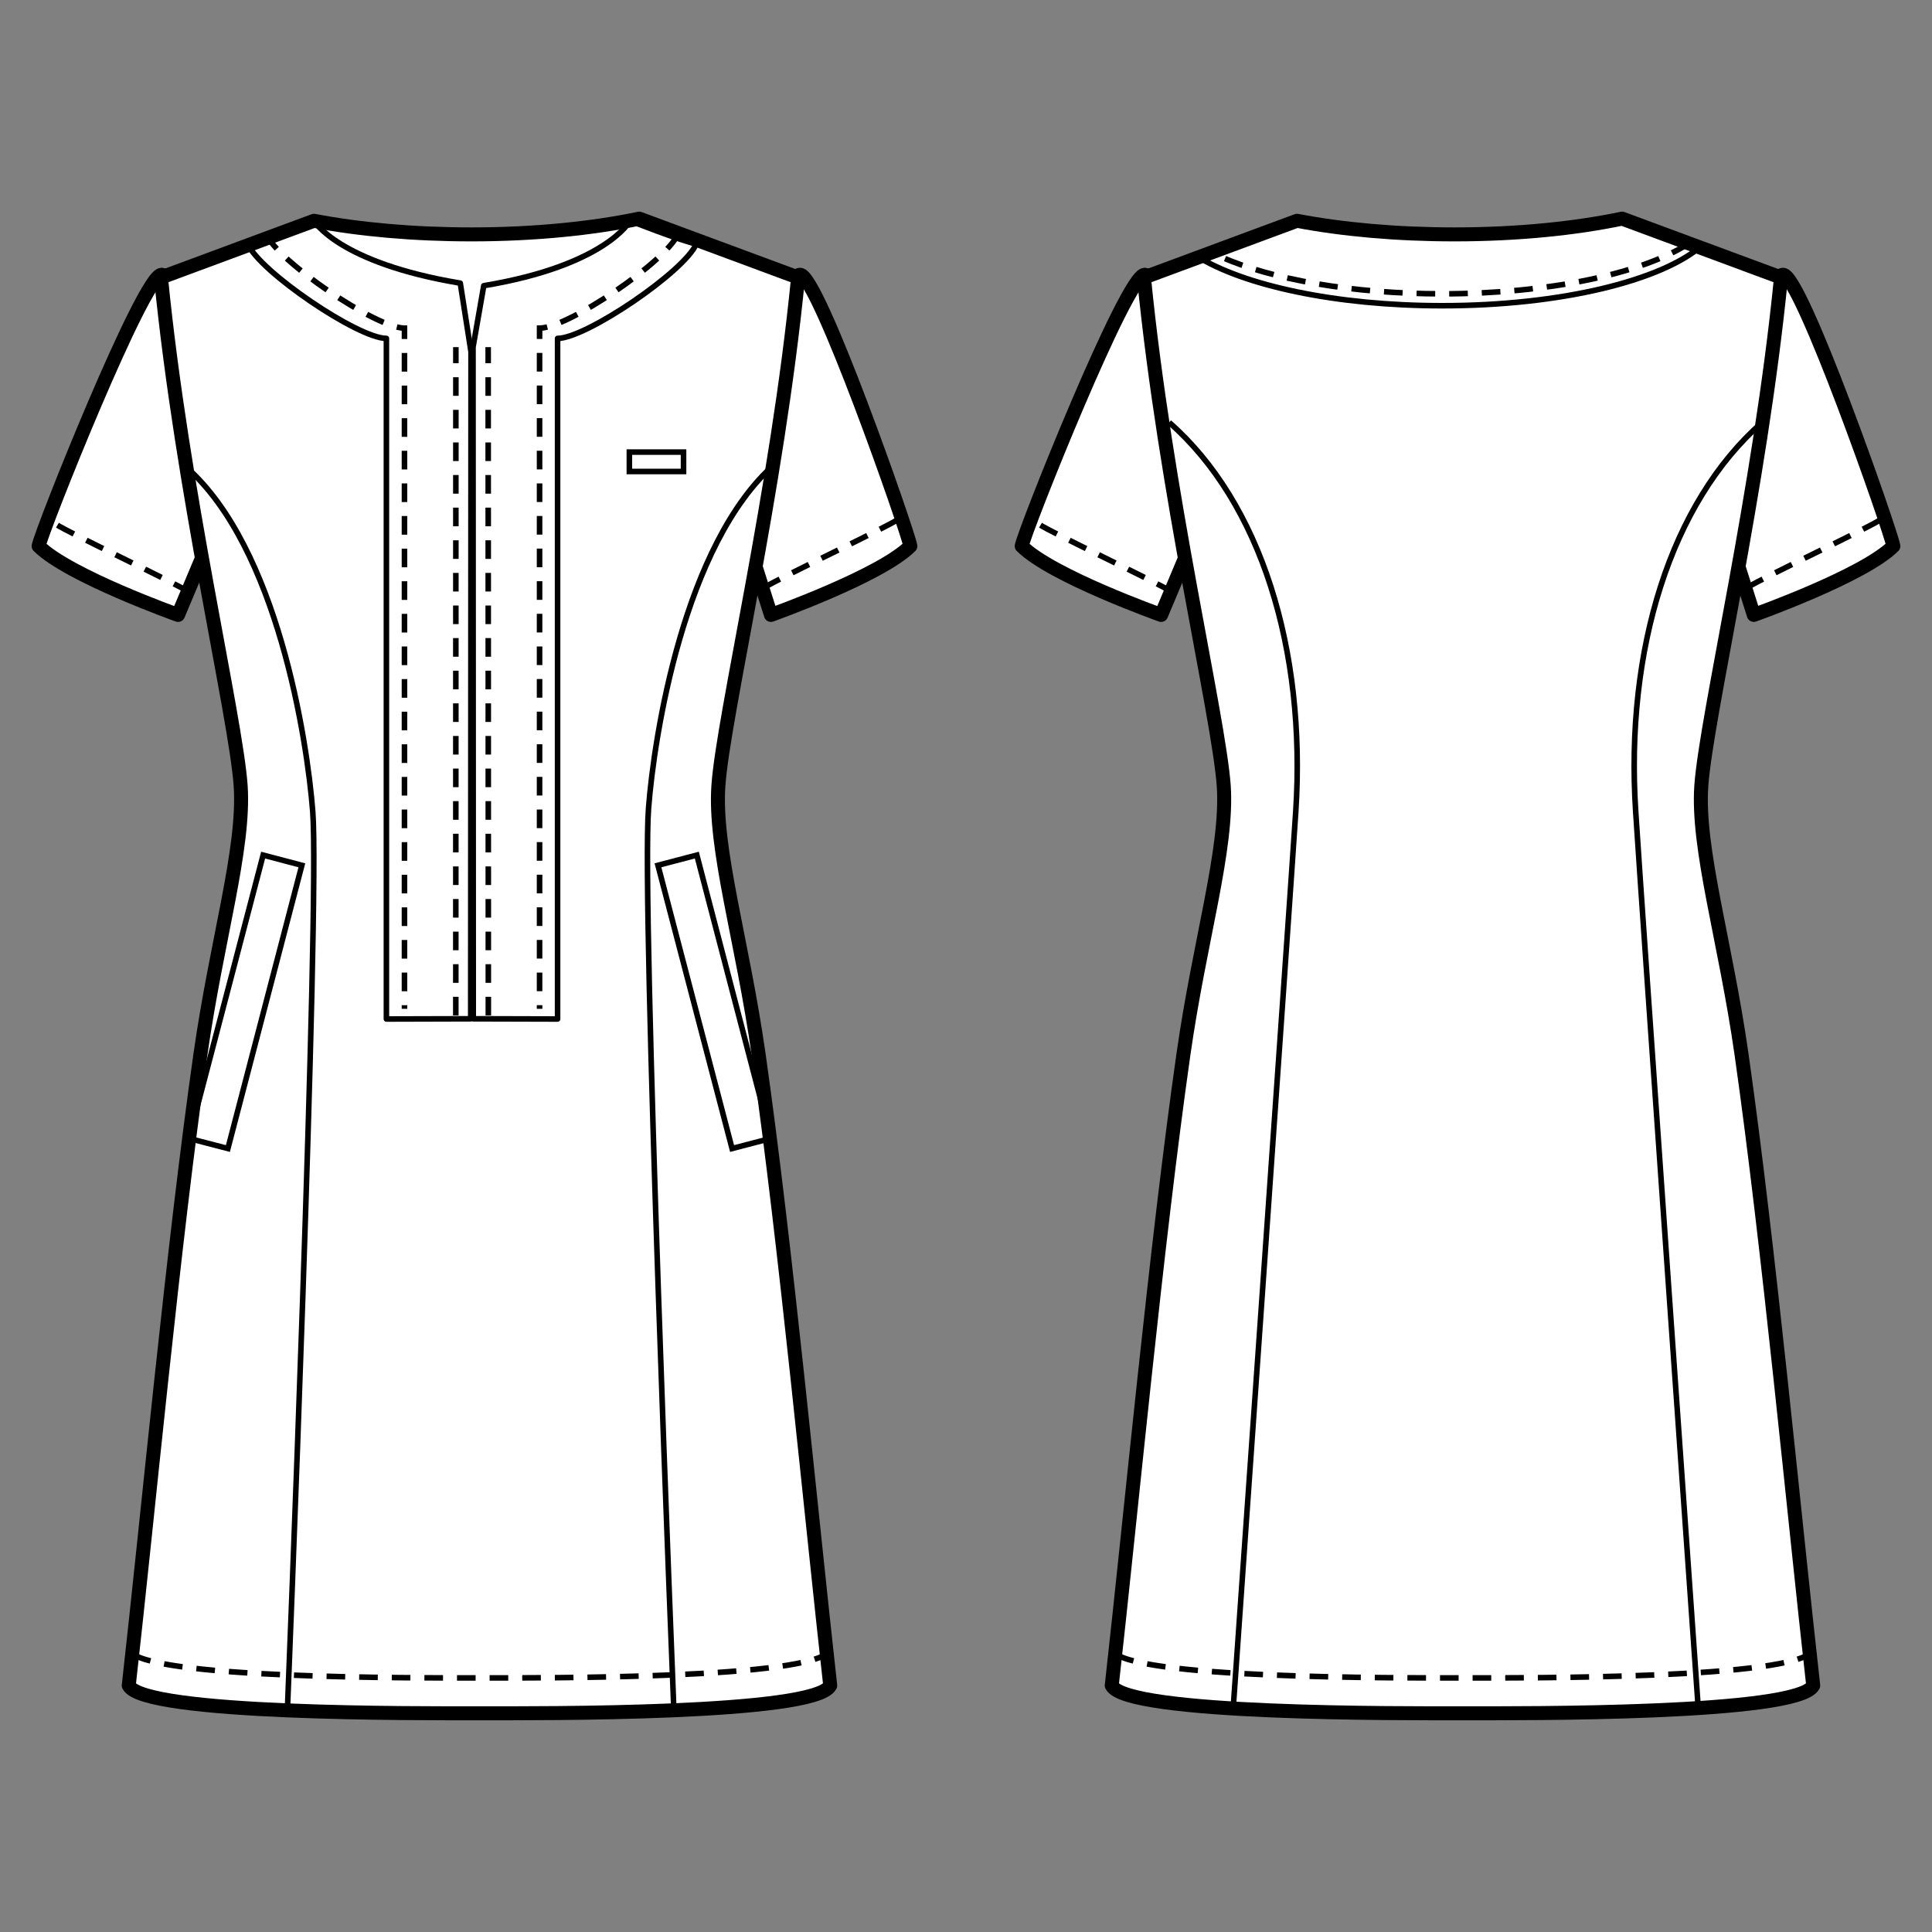 <?xml version="1.0" encoding="UTF-8"?>
<svg id="_レイヤー_1" data-name="レイヤー_1" xmlns="http://www.w3.org/2000/svg" version="1.1" viewBox="0 0 250 250">
  <rect x="0" y="0" width="250" height="250" fill="#808080" stroke="none"/>
  <!-- Generator: Adobe Illustrator 30.0.0, SVG Export Plug-In . SVG Version: 2.1.1 Build 123)  -->
  <defs>
    <style>
      .st0, .st1, .st2, .st3 {
        fill: none;
        stroke: #000;
      }

      .st0, .st1, .st3 {
        stroke-width: .72px;
      }

      .st0, .st2 {
        stroke-linejoin: round;
      }

      .st1 {
        stroke-dasharray: 2.41 1.81;
      }

      .st4 {
        fill: #fff;
      }

      .st2 {
        stroke-width: 1.81px;
      }
    </style>
  </defs>
  <path class="st4" d="M245,70.66c-3.86,3.86-18.06,8.91-18.06,8.91l-5.08-16.03s6.19-27.75,8.84-27.99c2.3-.2,14,33.28,14.3,35.11"/>
  <path class="st2" d="M245,70.66c-3.86,3.86-18.06,8.91-18.06,8.91l-5.08-16.03s6.19-27.75,8.84-27.99c2.3-.2,14,33.28,14.3,35.11Z"/>
  <path class="st1" d="M225.99,76.08c2.74-1.64,15.61-7.68,17.36-8.84"/>
  <path class="st4" d="M132.21,70.66c3.85,3.86,18.04,8.91,18.04,8.91l6.74-16.03s-6.19-27.75-8.84-27.99c-2.3-.2-15.65,33.28-15.94,35.11"/>
  <path class="st2" d="M132.21,70.66c3.85,3.86,18.04,8.91,18.04,8.91l6.74-16.03s-6.19-27.75-8.84-27.99c-2.3-.2-15.65,33.28-15.94,35.11Z"/>
  <path class="st1" d="M151.84,76.69c-2.77-1.65-15.62-7.68-17.38-8.84"/>
  <path class="st4" d="M225.36,136.47c-2.11-14.79-5.79-26.63-5.21-34.81.66-9.11,7.57-38.05,10.31-65.75l-20.56-7.62c-6.05,1.27-13.55,2.04-21.7,2.04-7.54,0-14.56-.65-20.37-1.76l-19.8,7.34c2.73,27.7,9.66,56.64,10.32,65.75.57,8.18-3.12,20.02-5.22,34.81-3.56,24.98-6.8,59.6-9.27,81.64,1.93,3.78,37.58,3.59,45.38,3.59s43.45.19,45.39-3.59c-2.48-22.04-5.72-56.67-9.27-81.64"/>
  <path class="st2" d="M225.36,136.47c-2.11-14.79-5.79-26.63-5.21-34.81.66-9.11,7.57-38.05,10.31-65.75l-20.56-7.62c-6.05,1.27-13.55,2.04-21.7,2.04-7.54,0-14.56-.65-20.37-1.76l-19.8,7.34c2.73,27.7,9.66,56.64,10.32,65.75.57,8.18-3.12,20.02-5.22,34.81-3.56,24.98-6.8,59.6-9.27,81.64,1.93,3.78,37.58,3.59,45.38,3.59s43.45.19,45.39-3.59c-2.48-22.04-5.72-56.67-9.27-81.64Z"/>
  <path class="st1" d="M234.64,213.51c-1.94,3.79-37.58,3.61-45.39,3.61s-43.44.18-45.38-3.61"/>
  <path class="st0" d="M151.29,54.66c11.83,10.37,17.75,29.38,16.38,50.38-.79,12.15-8.11,116.24-8.11,116.24"/>
  <path class="st0" d="M228.02,54.66c-11.82,10.37-17.74,29.38-16.36,50.38.77,12.15,8.11,116.24,8.11,116.24"/>
  <path class="st0" d="M220.31,31.7c-5.19,4.6-18.31,7.86-33.7,7.86-13.77,0-25.73-2.62-31.82-6.46"/>
  <path class="st1" d="M218.47,31.54c-6.05,3.86-18.05,6.48-31.86,6.48-11.67,0-22.06-1.88-28.64-4.79"/>
  <path class="st4" d="M117.8,70.66c-3.85,3.86-18.04,8.91-18.04,8.91l-5.1-16.03s6.19-27.75,8.84-27.99c2.3-.2,14,33.28,14.3,35.11"/>
  <path class="st2" d="M117.8,70.66c-3.85,3.86-18.04,8.91-18.04,8.91l-5.1-16.03s6.19-27.75,8.84-27.99c2.3-.2,14,33.28,14.3,35.11Z"/>
  <path class="st1" d="M98.79,76.08c2.75-1.64,15.6-7.68,17.37-8.84"/>
  <path class="st4" d="M5,70.66c3.88,3.86,18.04,8.91,18.04,8.91l6.74-16.03s-6.19-27.75-8.84-27.99c-2.3-.2-15.64,33.28-15.94,35.11"/>
  <path class="st2" d="M5,70.66c3.88,3.86,18.04,8.91,18.04,8.91l6.74-16.03s-6.19-27.75-8.84-27.99c-2.3-.2-15.64,33.28-15.94,35.11Z"/>
  <path class="st1" d="M24.63,76.69c-2.75-1.65-15.62-7.68-17.37-8.84"/>
  <path class="st4" d="M98.17,136.47c-2.11-14.79-5.79-26.63-5.21-34.81.64-9.11,7.59-38.05,10.31-65.75l-20.55-7.62c-6.06,1.27-13.57,2.04-21.72,2.04-7.55,0-14.57-.65-20.37-1.76l-19.8,7.34c2.74,27.7,9.66,56.64,10.31,65.75.56,8.18-3.11,20.02-5.21,34.81-3.56,24.98-6.79,59.6-9.27,81.64,1.94,3.78,37.58,3.59,45.39,3.59s43.44.19,45.38-3.59c-2.47-22.04-5.71-56.67-9.26-81.64"/>
  <path class="st2" d="M98.17,136.47c-2.11-14.79-5.79-26.63-5.21-34.81.64-9.11,7.59-38.05,10.31-65.75l-20.55-7.62c-6.06,1.27-13.57,2.04-21.72,2.04-7.55,0-14.57-.65-20.37-1.76l-19.8,7.34c2.74,27.7,9.66,56.64,10.31,65.75.56,8.18-3.11,20.02-5.21,34.81-3.56,24.98-6.79,59.6-9.27,81.64,1.94,3.78,37.58,3.59,45.39,3.59s43.44.19,45.38-3.59c-2.47-22.04-5.71-56.67-9.26-81.64Z"/>
  <path class="st1" d="M107.44,213.51c-1.94,3.79-37.59,3.61-45.39,3.61s-43.44.18-45.38-3.61"/>
  <rect class="st3" x="81.44" y="58.5" width="7.01" height="2.51"/>
  <path class="st0" d="M100.28,60.02c-11.81,10.38-15.65,35.29-16.36,44.58-.95,12.14,3.26,116.24,3.26,116.24"/>
  <path class="st0" d="M24.11,60.46c11.79,10.37,15.65,35.29,16.36,44.58.94,12.12-3.28,116.24-3.28,116.24"/>
  <path class="st0" d="M40.63,28.57s-6.53,2.58-8.57,2.99c1.52,3.58,14.28,12.23,17.94,12.23v88.07l10.91-.03.04-86.3-1.39-8.89c-15.83-2.64-18.93-8.07-18.93-8.07"/>
  <line class="st1" x1="58.98" y1="131.4" x2="58.99" y2="44.92"/>
  <path class="st1" d="M34.41,30.24c1.5,3.58,14.27,12.22,17.93,12.22v88.08"/>
  <path class="st0" d="M81.53,28.57s6.53,2.58,8.57,2.99c-1.52,3.58-14.28,12.23-17.95,12.23v88.07l-10.91-.03-.03-86.91,1.39-7.95c15.83-2.63,18.93-8.39,18.93-8.39"/>
  <line class="st1" x1="63.19" y1="131.4" x2="63.17" y2="44.92"/>
  <path class="st1" d="M87.76,30.24c-1.52,3.58-14.27,12.22-17.94,12.22v88.08"/>
  <polygon class="st3" points="29.49 148.62 24.45 147.31 34.05 110.65 39.06 111.97 29.49 148.62"/>
  <polygon class="st3" points="94.73 148.62 99.75 147.31 90.17 110.65 85.14 111.97 94.73 148.62"/>
</svg>